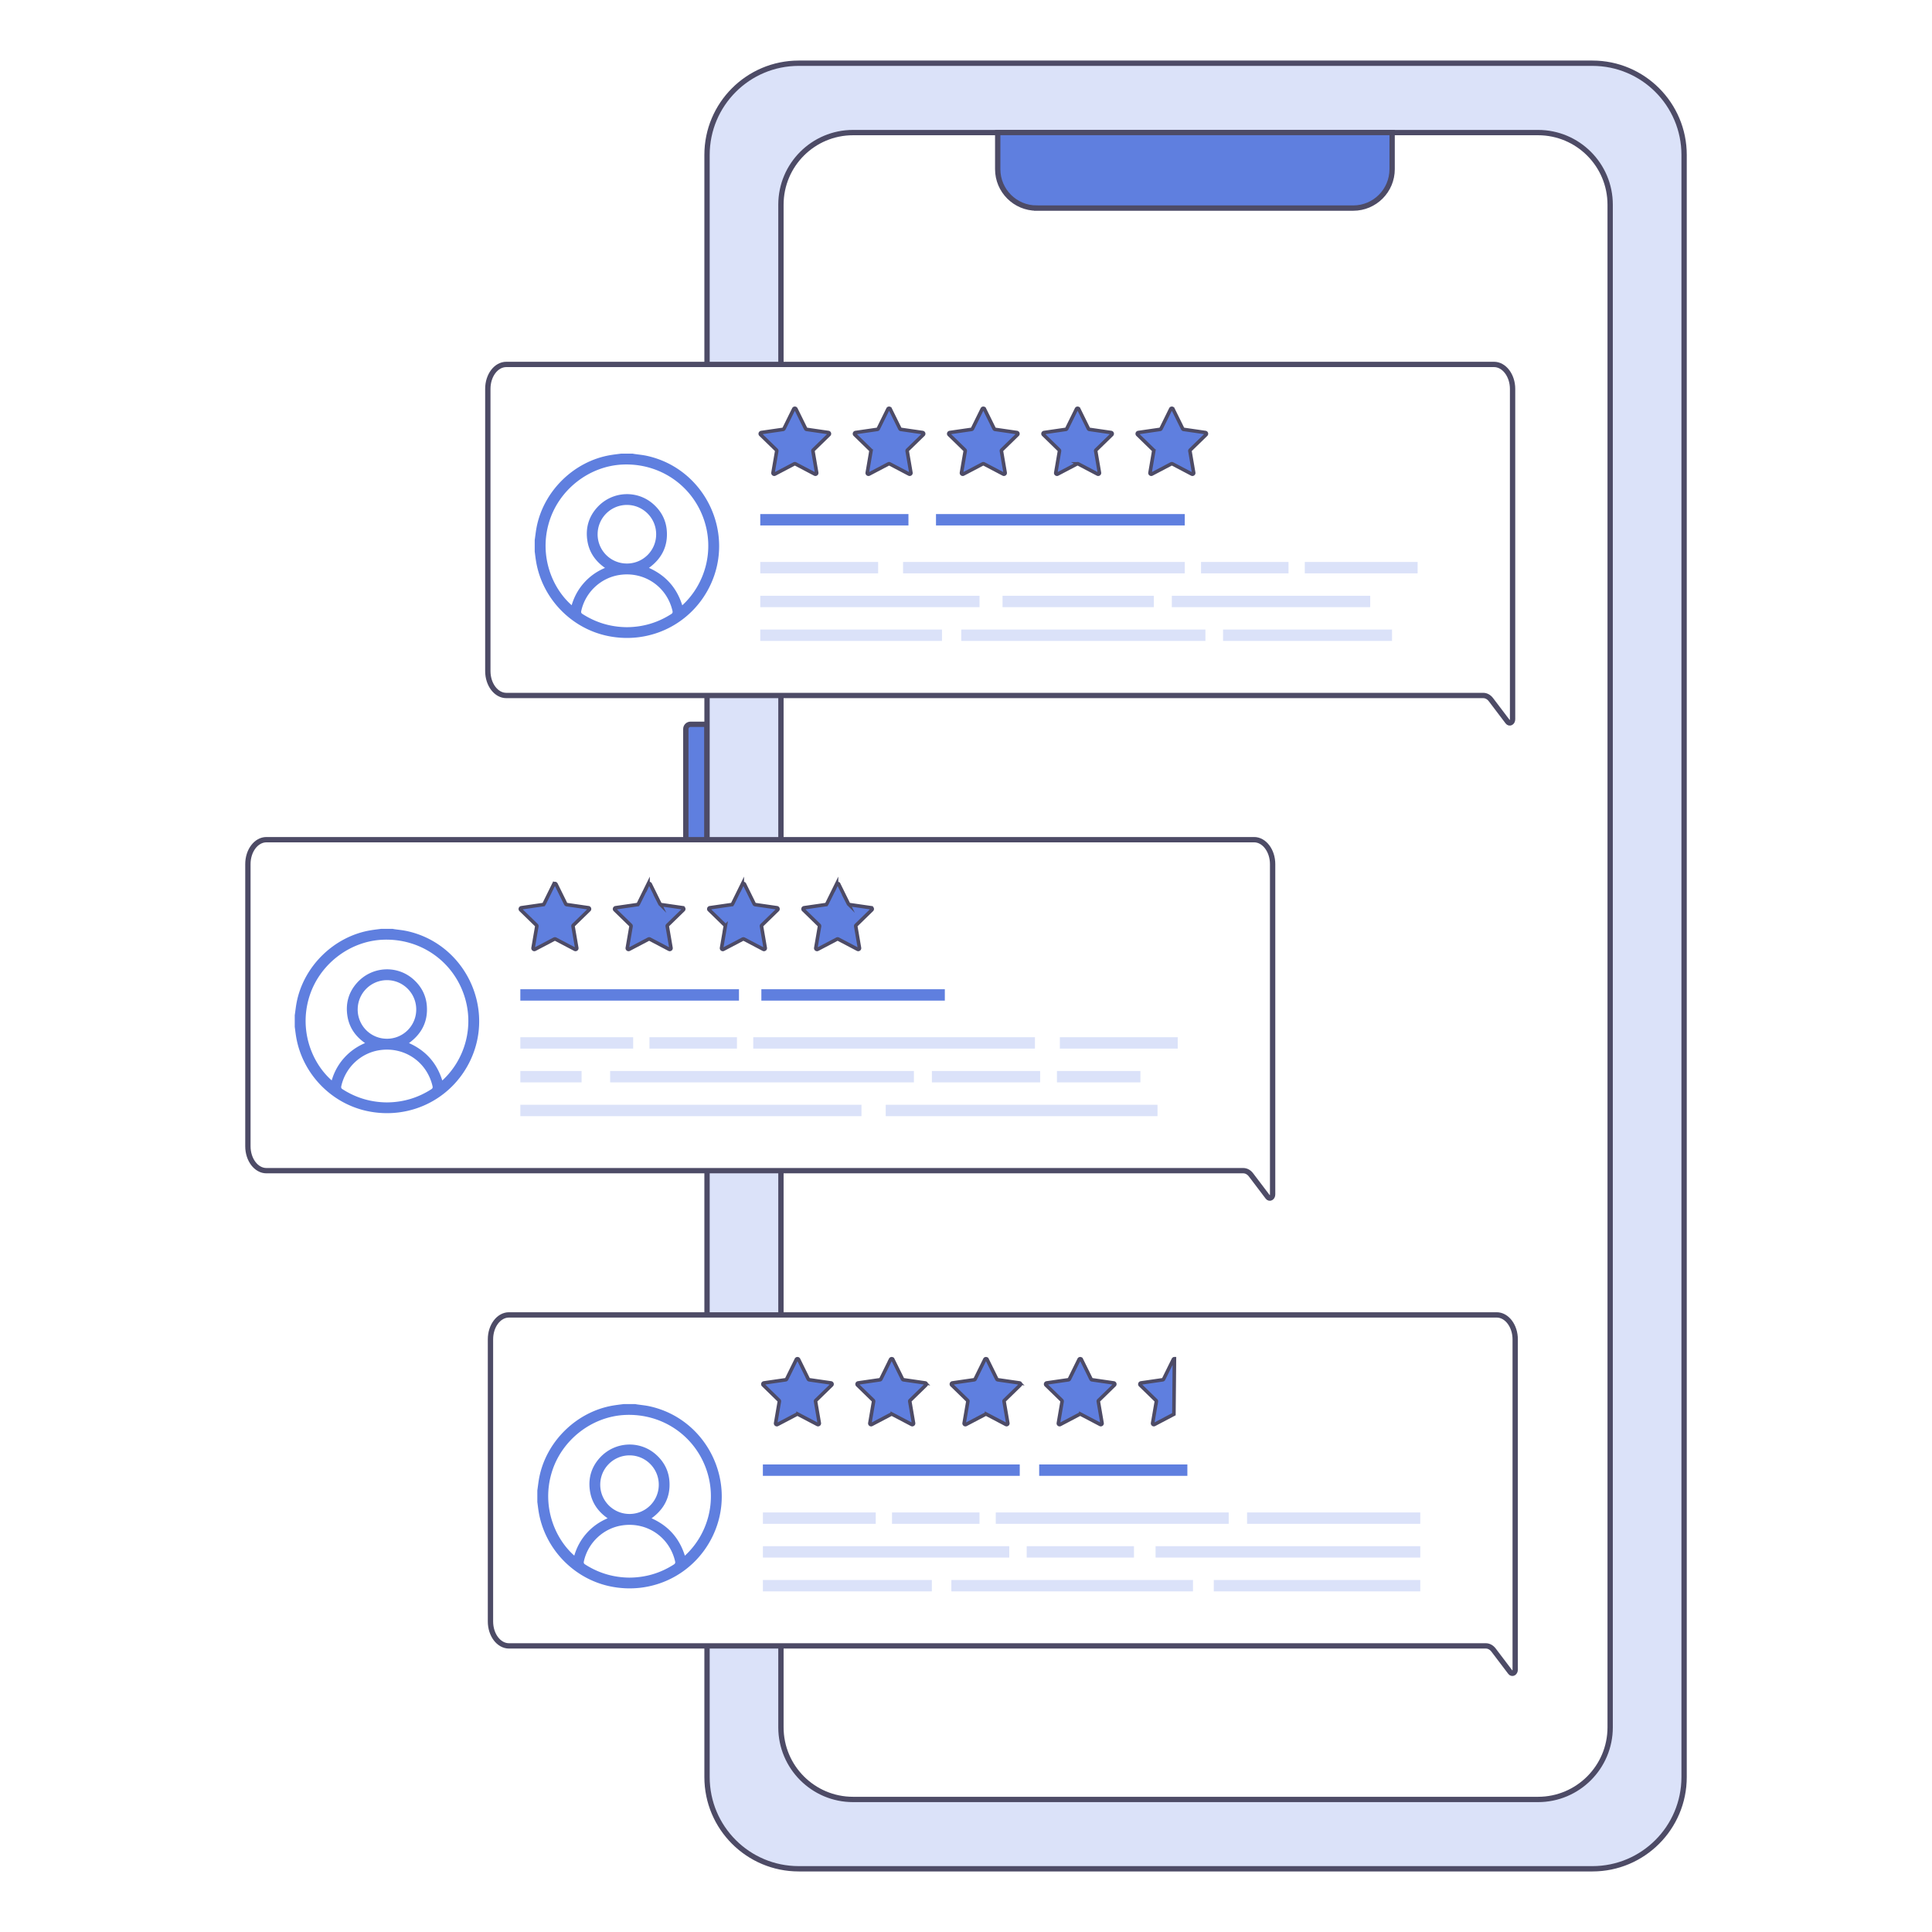 <svg xmlns="http://www.w3.org/2000/svg" width="544" height="544" fill="none" viewBox="0 0 544 544"><path fill="#fff" d="M0 0h544v544H0z"/><path fill="#5F7FDF" stroke="#4D4B66" stroke-miterlimit="10" stroke-width="1.5" d="M195.161 186.74h4.636v-45.622h-4.636c-.738 0-1.325.598-1.325 1.325v42.961c0 .737.598 1.336 1.325 1.336Zm-.727 62.823h4.636v-45.622h-4.636c-.737 0-1.324.599-1.324 1.325v42.961c0 .738.598 1.336 1.324 1.336Z"/><path fill="#DBE2F9" stroke="#4D4B66" stroke-linecap="round" stroke-linejoin="round" stroke-miterlimit="10" stroke-width="1.5" d="M224.901 526.199h223.478c14.261 0 25.82-11.561 25.82-25.824V43.625c0-14.263-11.559-25.824-25.82-25.824H224.901c-14.261 0-25.82 11.56-25.82 25.824v456.75c0 14.263 11.559 25.824 25.82 25.824"/><path fill="#fff" stroke="#4D4B66" stroke-linecap="round" stroke-linejoin="round" stroke-miterlimit="10" stroke-width="1.5" d="M240.198 506.679h192.873c11.217 0 20.308-9.093 20.308-20.311V57.643c0-11.219-9.091-20.311-20.308-20.311H240.198c-11.217 0-20.307 9.092-20.307 20.31v428.715c0 11.219 9.09 20.322 20.307 20.322"/><path fill="#5F7FDF" stroke="#4D4B66" stroke-miterlimit="10" stroke-width="1.5" d="M291.891 58.594h89.135c6.057 0 10.96-4.904 10.96-10.962v-10.31H280.931v10.31c0 6.058 4.914 10.962 10.96 10.962Z"/><path fill="#fff" stroke="#4D4B66" stroke-linecap="round" stroke-linejoin="round" stroke-miterlimit="10" stroke-width="1.5" d="M425.903 109.525v92.985c0 .94-.854 1.399-1.356.748l-4.722-6.229c-.577-.77-1.367-1.197-2.179-1.197H142.571c-2.874 0-5.213-3.077-5.213-6.881v-79.458c0-3.804 2.328-6.881 5.213-6.881h278.098c2.873 0 5.234 3.109 5.234 6.913"/><path fill="#5F7FDF" d="M182.085 128.34c-1.153-.246-2.339-.353-3.503-.524-.15-.021-.3-.053-.438-.085h-3.248c-.972.128-1.944.235-2.906.395-10.362 1.699-18.993 10.15-20.927 20.482-.213 1.143-.331 2.297-.502 3.451v3.248c.128.951.235 1.902.396 2.853 1.762 10.353 9.838 18.75 20.104 20.898 11.858 2.479 23.64-3.28 28.875-14.146 7.232-15.011-1.57-33.046-17.851-36.572m6.912 44.564c-3.814 2.446-7.98 3.664-12.488 3.697-4.529-.043-8.685-1.272-12.498-3.719-.342-.213-.428-.427-.353-.822 1.143-5.289 5.502-9.392 10.832-10.172 6.944-1.025 13.279 3.291 14.86 10.108.096.416.032.662-.353.908m-20.724-22.458c0-4.563 3.675-8.259 8.236-8.27 4.54-.011 8.247 3.686 8.247 8.248a8.213 8.213 0 0 1-8.225 8.248 8.22 8.22 0 0 1-8.258-8.226m23.833 19.99c-1.539-4.915-4.647-8.419-9.38-10.535 3.547-2.575 5.342-6.015 5.032-10.396-.203-2.959-1.485-5.449-3.675-7.447-4.54-4.145-11.58-3.846-15.821.695-2.371 2.543-3.354 5.609-2.937 9.049.405 3.43 2.147 6.09 5.031 8.099-2.307.983-4.262 2.361-5.897 4.188-1.634 1.827-2.788 3.932-3.493 6.325-5.587-4.925-9.166-13.975-6.377-23.323 2.734-9.21 11.355-15.952 20.905-16.294 10.074-.363 19.047 5.577 22.519 14.969 3.354 9.092.534 18.761-5.907 24.67m63.689-25.685h-41.726v3.205h41.726zm77.801 0H263.55v3.205h70.046z"/><path fill="#DBE2F9" d="M247.259 158.234h-33.19v3.206h33.19zm28.555 9.52h-61.745v3.205h61.745zm-10.576 9.509h-51.169v3.205h51.169zm126.716 0h-47.58v3.205h47.58zm-52.536 0h-68.753v3.205h68.753zm-14.529-9.509h-42.602v3.205h42.602zm60.923 0h-55.859v3.205h55.859zm-23-9.52h-24.634v3.206h24.634zm36.353 0h-31.77v3.206h31.77zm-65.569 0h-79.318v3.206h79.318z"/><path fill="#5F7FDF" stroke="#4D4B66" stroke-miterlimit="10" d="m224.121 115.166 2.735 5.545a.36.36 0 0 0 .267.193l6.121.886a.35.35 0 0 1 .192.599l-4.433 4.316a.34.34 0 0 0-.096.31l1.047 6.101c.053.288-.257.502-.513.374l-5.469-2.874a.36.36 0 0 0-.332 0l-5.469 2.874c-.256.138-.556-.086-.513-.374l1.047-6.101a.36.36 0 0 0-.096-.31l-4.433-4.316a.35.35 0 0 1 .192-.599l6.121-.886a.36.36 0 0 0 .267-.193l2.735-5.545a.348.348 0 0 1 .63 0Zm26.535 0 2.735 5.545c.054.107.15.171.267.193l6.121.886a.35.35 0 0 1 .193.599l-4.434 4.316a.34.34 0 0 0-.096.31l1.047 6.101c.054.288-.256.502-.513.374l-5.469-2.874a.36.36 0 0 0-.331 0l-5.47 2.874c-.256.138-.555-.086-.512-.374l1.046-6.101a.35.35 0 0 0-.096-.31l-4.433-4.316a.35.35 0 0 1 .192-.599l6.121-.886a.36.36 0 0 0 .267-.193l2.735-5.545a.348.348 0 0 1 .63 0Zm26.536 0 2.735 5.545a.36.36 0 0 0 .267.193l6.121.886a.35.35 0 0 1 .192.599l-4.433 4.316a.33.33 0 0 0-.096.31l1.047 6.101c.053.288-.257.502-.513.374l-5.47-2.874a.36.36 0 0 0-.331 0l-5.469 2.874c-.257.138-.556-.086-.513-.374l1.047-6.101a.36.36 0 0 0-.096-.31l-4.434-4.316a.35.35 0 0 1 .193-.599l6.121-.886a.36.36 0 0 0 .267-.193l2.735-5.545c.139-.267.502-.267.63 0Zm26.546 0 2.735 5.545a.36.36 0 0 0 .267.193l6.121.886a.35.35 0 0 1 .192.599l-4.433 4.316a.34.34 0 0 0-.096.31l1.047 6.101c.053.288-.257.502-.513.374l-5.469-2.874a.36.36 0 0 0-.332 0l-5.469 2.874c-.256.138-.556-.086-.513-.374l1.047-6.101a.36.36 0 0 0-.096-.31l-4.433-4.316a.349.349 0 0 1 .192-.599l6.121-.886a.36.36 0 0 0 .267-.193l2.735-5.545a.348.348 0 0 1 .63 0Zm26.535 0 2.735 5.545c.054.107.15.171.267.193l6.121.886a.35.35 0 0 1 .193.599l-4.434 4.316a.34.34 0 0 0-.096.31l1.047 6.101c.054.288-.256.502-.513.374l-5.469-2.874a.36.36 0 0 0-.331 0l-5.47 2.874c-.256.138-.555-.086-.512-.374l1.046-6.101a.35.35 0 0 0-.096-.31l-4.433-4.316a.35.35 0 0 1 .192-.599l6.121-.886a.36.36 0 0 0 .267-.193l2.735-5.545a.348.348 0 0 1 .63 0Z"/><path fill="#fff" stroke="#4D4B66" stroke-linecap="round" stroke-linejoin="round" stroke-miterlimit="10" stroke-width="1.5" d="M358.336 243.323v92.985c0 .94-.854 1.4-1.356.748l-4.722-6.229c-.577-.769-1.367-1.197-2.179-1.197H75.014c-2.873 0-5.213-3.077-5.213-6.88v-79.437c0-3.804 2.33-6.881 5.213-6.881h278.098c2.874-.011 5.224 3.099 5.224 6.891"/><path fill="#5F7FDF" d="M114.518 262.149c-1.153-.246-2.339-.353-3.504-.523a6 6 0 0 1-.438-.086h-3.247c-.972.128-1.944.235-2.906.395-10.362 1.699-18.993 10.15-20.927 20.482-.213 1.143-.33 2.297-.502 3.451v3.248c.128.951.235 1.902.395 2.853 1.763 10.353 9.839 18.75 20.105 20.898 11.858 2.479 23.64-3.28 28.875-14.146 7.232-15.011-1.56-33.057-17.851-36.572m6.912 44.564c-3.814 2.447-7.98 3.665-12.488 3.697-4.529-.043-8.685-1.272-12.499-3.718-.341-.214-.427-.428-.352-.823 1.143-5.289 5.501-9.392 10.832-10.172 6.944-1.025 13.278 3.291 14.859 10.108.097.416.043.662-.352.908m-20.714-22.458c0-4.562 3.675-8.259 8.237-8.27 4.54-.011 8.247 3.686 8.247 8.248a8.215 8.215 0 0 1-8.226 8.248 8.216 8.216 0 0 1-8.258-8.226m23.822 19.979c-1.538-4.915-4.646-8.419-9.379-10.534 3.547-2.575 5.341-6.016 5.032-10.396-.203-2.96-1.485-5.449-3.675-7.447-4.54-4.146-11.58-3.846-15.821.694-2.371 2.543-3.354 5.61-2.938 9.05.406 3.429 2.148 6.09 5.032 8.099-2.308.982-4.263 2.371-5.897 4.188-1.634 1.827-2.788 3.932-3.493 6.325-5.587-4.926-9.166-13.975-6.377-23.324 2.734-9.21 11.355-15.951 20.905-16.293 10.074-.364 19.047 5.577 22.519 14.968 3.365 9.103.534 18.772-5.908 24.67m83.538-25.685h-61.564v3.206h61.564zm57.963 0h-51.661v3.206h51.661z"/><path fill="#DBE2F9" d="M298.426 295.261h33.191v-3.205h-33.191zm-134.661 6.302h-17.253v3.205h17.253zm78.805 9.509h-96.058v3.206h96.058zm83.355 0h-76.529v3.206h76.529zm-68.592-9.509h-85.535v3.205h85.535zm35.541 0h-30.478v3.205h30.478zm28.234 0h-23.502v3.205h23.502zm-138.238-6.302h24.634v-3.205H182.87zm-36.359 0h31.77v-3.205h-31.77zm65.582 0h79.318v-3.205h-79.318z"/><path fill="#5F7FDF" stroke="#4D4B66" stroke-miterlimit="10" d="m156.565 248.975 2.734 5.545c.054.107.15.171.267.193l6.122.886a.35.35 0 0 1 .192.599l-4.433 4.316a.34.34 0 0 0-.097.31l1.047 6.101c.054.288-.256.502-.512.374l-5.47-2.874a.36.36 0 0 0-.331 0l-5.469 2.874c-.257.139-.556-.086-.513-.374l1.047-6.101a.36.36 0 0 0-.096-.31l-4.434-4.316a.35.35 0 0 1 .193-.599l6.121-.886a.36.36 0 0 0 .267-.193l2.734-5.545a.349.349 0 0 1 .631 0Zm26.535 0 2.735 5.545a.36.36 0 0 0 .267.193l6.121.886a.35.35 0 0 1 .192.599l-4.433 4.316a.34.34 0 0 0-.096.31l1.047 6.101c.053.288-.257.502-.513.374l-5.469-2.874a.36.36 0 0 0-.332 0l-5.469 2.874c-.256.139-.556-.086-.513-.374l1.047-6.101a.36.36 0 0 0-.096-.31l-4.433-4.316a.35.35 0 0 1 .192-.599l6.121-.886a.36.36 0 0 0 .267-.193l2.735-5.545a.348.348 0 0 1 .63 0Zm26.536 0 2.734 5.545c.054.107.15.171.267.193l6.121.886a.35.35 0 0 1 .193.599l-4.434 4.316a.34.34 0 0 0-.096.31l1.047 6.101c.054.288-.256.502-.513.374l-5.469-2.874a.36.36 0 0 0-.331 0l-5.47 2.874c-.256.139-.555-.086-.512-.374l1.046-6.101a.35.35 0 0 0-.096-.31l-4.433-4.316a.35.35 0 0 1 .192-.599l6.121-.886a.36.36 0 0 0 .268-.193l2.734-5.545a.349.349 0 0 1 .631 0Zm26.535 0 2.735 5.545a.36.36 0 0 0 .267.193l6.121.886a.35.35 0 0 1 .192.599l-4.433 4.316a.33.33 0 0 0-.096.31l1.047 6.101c.053.288-.257.502-.513.374l-5.47-2.874a.36.36 0 0 0-.331 0l-5.469 2.874c-.257.139-.556-.086-.513-.374l1.047-6.101a.36.36 0 0 0-.096-.31l-4.434-4.316a.35.35 0 0 1 .193-.599l6.121-.886a.36.36 0 0 0 .267-.193l2.735-5.545a.348.348 0 0 1 .63 0Z"/><path fill="#fff" stroke="#4D4B66" stroke-linecap="round" stroke-linejoin="round" stroke-miterlimit="10" stroke-width="1.5" d="M426.64 377.133v92.984c0 .94-.854 1.4-1.357.748l-4.721-6.229c-.577-.769-1.368-1.196-2.179-1.196H143.318c-2.873 0-5.213-3.077-5.213-6.881v-79.437c0-3.804 2.329-6.881 5.213-6.881h278.098c2.874-.01 5.224 3.099 5.224 6.892"/><path fill="#5F7FDF" d="M182.822 395.958c-1.153-.246-2.339-.352-3.504-.523a6 6 0 0 1-.438-.086h-3.247c-.972.128-1.944.235-2.906.395-10.362 1.699-18.993 10.15-20.927 20.482-.213 1.143-.331 2.297-.502 3.451v3.248c.128.951.235 1.902.395 2.853 1.763 10.353 9.839 18.751 20.105 20.898 11.857 2.479 23.64-3.28 28.875-14.146 7.232-15.011-1.56-33.057-17.851-36.572m6.912 44.564c-3.814 2.447-7.98 3.665-12.488 3.697-4.529-.043-8.685-1.272-12.499-3.718-.341-.214-.427-.428-.352-.823 1.143-5.289 5.501-9.392 10.832-10.171 6.944-1.026 13.278 3.29 14.859 10.107.096.416.032.662-.352.908m-20.724-22.458c0-4.562 3.675-8.259 8.236-8.27 4.54-.01 8.247 3.686 8.247 8.248a8.214 8.214 0 0 1-8.226 8.249 8.23 8.23 0 0 1-8.257-8.227m23.832 19.979c-1.538-4.915-4.646-8.419-9.379-10.534 3.547-2.575 5.341-6.016 5.032-10.396-.203-2.96-1.485-5.449-3.675-7.447-4.54-4.146-11.58-3.846-15.821.694-2.371 2.543-3.354 5.61-2.938 9.05.406 3.43 2.148 6.09 5.032 8.099-2.308.983-4.263 2.361-5.897 4.188s-2.788 3.932-3.493 6.325c-5.587-4.926-9.166-13.975-6.378-23.324 2.735-9.21 11.356-15.951 20.906-16.293 10.074-.363 19.047 5.577 22.519 14.968 3.354 9.103.534 18.773-5.908 24.67m94.295-25.685h-72.331v3.206h72.331zm47.195 0h-41.726v3.206h41.726z"/><path fill="#DBE2F9" d="M351.142 429.069h48.766v-3.205h-48.766zm-25.764 9.505h74.532v-3.206h-74.532zm16.391 9.515h58.145v-3.205h-58.145zm-126.961 0h47.58v-3.205h-47.58zm53.068 0h68.037v-3.205h-68.037zm21.221-9.515h30.199v-3.206h-30.199zm-74.281 0h69.361v-3.206h-69.361zm36.349-9.505h24.634v-3.205h-24.634zm-36.348 0h31.77v-3.205h-31.77zm65.561 0h65.591v-3.205h-65.591z"/><path fill="#5F7FDF" stroke="#4D4B66" stroke-miterlimit="10" d="m224.858 382.774 2.735 5.545a.36.36 0 0 0 .267.192l6.121.887a.348.348 0 0 1 .192.598l-4.433 4.317a.33.33 0 0 0-.096.31l1.047 6.1c.053.289-.257.502-.513.374l-5.47-2.874a.36.36 0 0 0-.331 0l-5.469 2.874c-.257.139-.556-.085-.513-.374l1.047-6.1a.36.36 0 0 0-.096-.31l-4.434-4.317a.349.349 0 0 1 .193-.598l6.121-.887a.36.36 0 0 0 .267-.192l2.735-5.545a.354.354 0 0 1 .63 0Zm26.535 0 2.735 5.545c.053.107.15.171.267.192l6.121.887a.348.348 0 0 1 .192.598l-4.433 4.317a.34.34 0 0 0-.096.31l1.047 6.1c.053.289-.256.502-.513.374l-5.469-2.874a.36.36 0 0 0-.331 0l-5.47 2.874c-.256.139-.555-.085-.513-.374l1.047-6.1a.35.35 0 0 0-.096-.31l-4.433-4.317a.348.348 0 0 1 .192-.598l6.121-.887a.36.36 0 0 0 .267-.192l2.735-5.545a.354.354 0 0 1 .63 0Zm26.546 0 2.735 5.545c.054.107.15.171.267.192l6.121.887a.349.349 0 0 1 .193.598l-4.434 4.317a.34.34 0 0 0-.096.31l1.047 6.1c.054.289-.256.502-.513.374l-5.469-2.874a.36.36 0 0 0-.331 0l-5.47 2.874c-.256.139-.555-.085-.512-.374l1.046-6.1a.35.35 0 0 0-.096-.31l-4.433-4.317a.348.348 0 0 1 .192-.598l6.121-.887a.36.36 0 0 0 .267-.192l2.735-5.545c.128-.257.492-.257.63 0Zm26.536 0 2.735 5.545a.36.36 0 0 0 .267.192l6.121.887a.348.348 0 0 1 .192.598l-4.433 4.317a.33.33 0 0 0-.096.31l1.047 6.1c.053.289-.257.502-.513.374l-5.47-2.874a.36.36 0 0 0-.331 0l-5.469 2.874c-.257.139-.556-.085-.513-.374l1.047-6.1a.36.36 0 0 0-.096-.31l-4.434-4.317a.349.349 0 0 1 .193-.598l6.121-.887a.36.36 0 0 0 .267-.192l2.735-5.545a.354.354 0 0 1 .63 0Zm26.215-.203c-.118 0-.235.075-.31.203l-2.735 5.545a.32.32 0 0 1-.256.192l-6.121.887a.358.358 0 0 0-.203.609l4.433 4.316a.33.33 0 0 1 .096.31l-1.047 6.09c-.042.289.246.513.513.364l5.48-2.885z"/></svg>